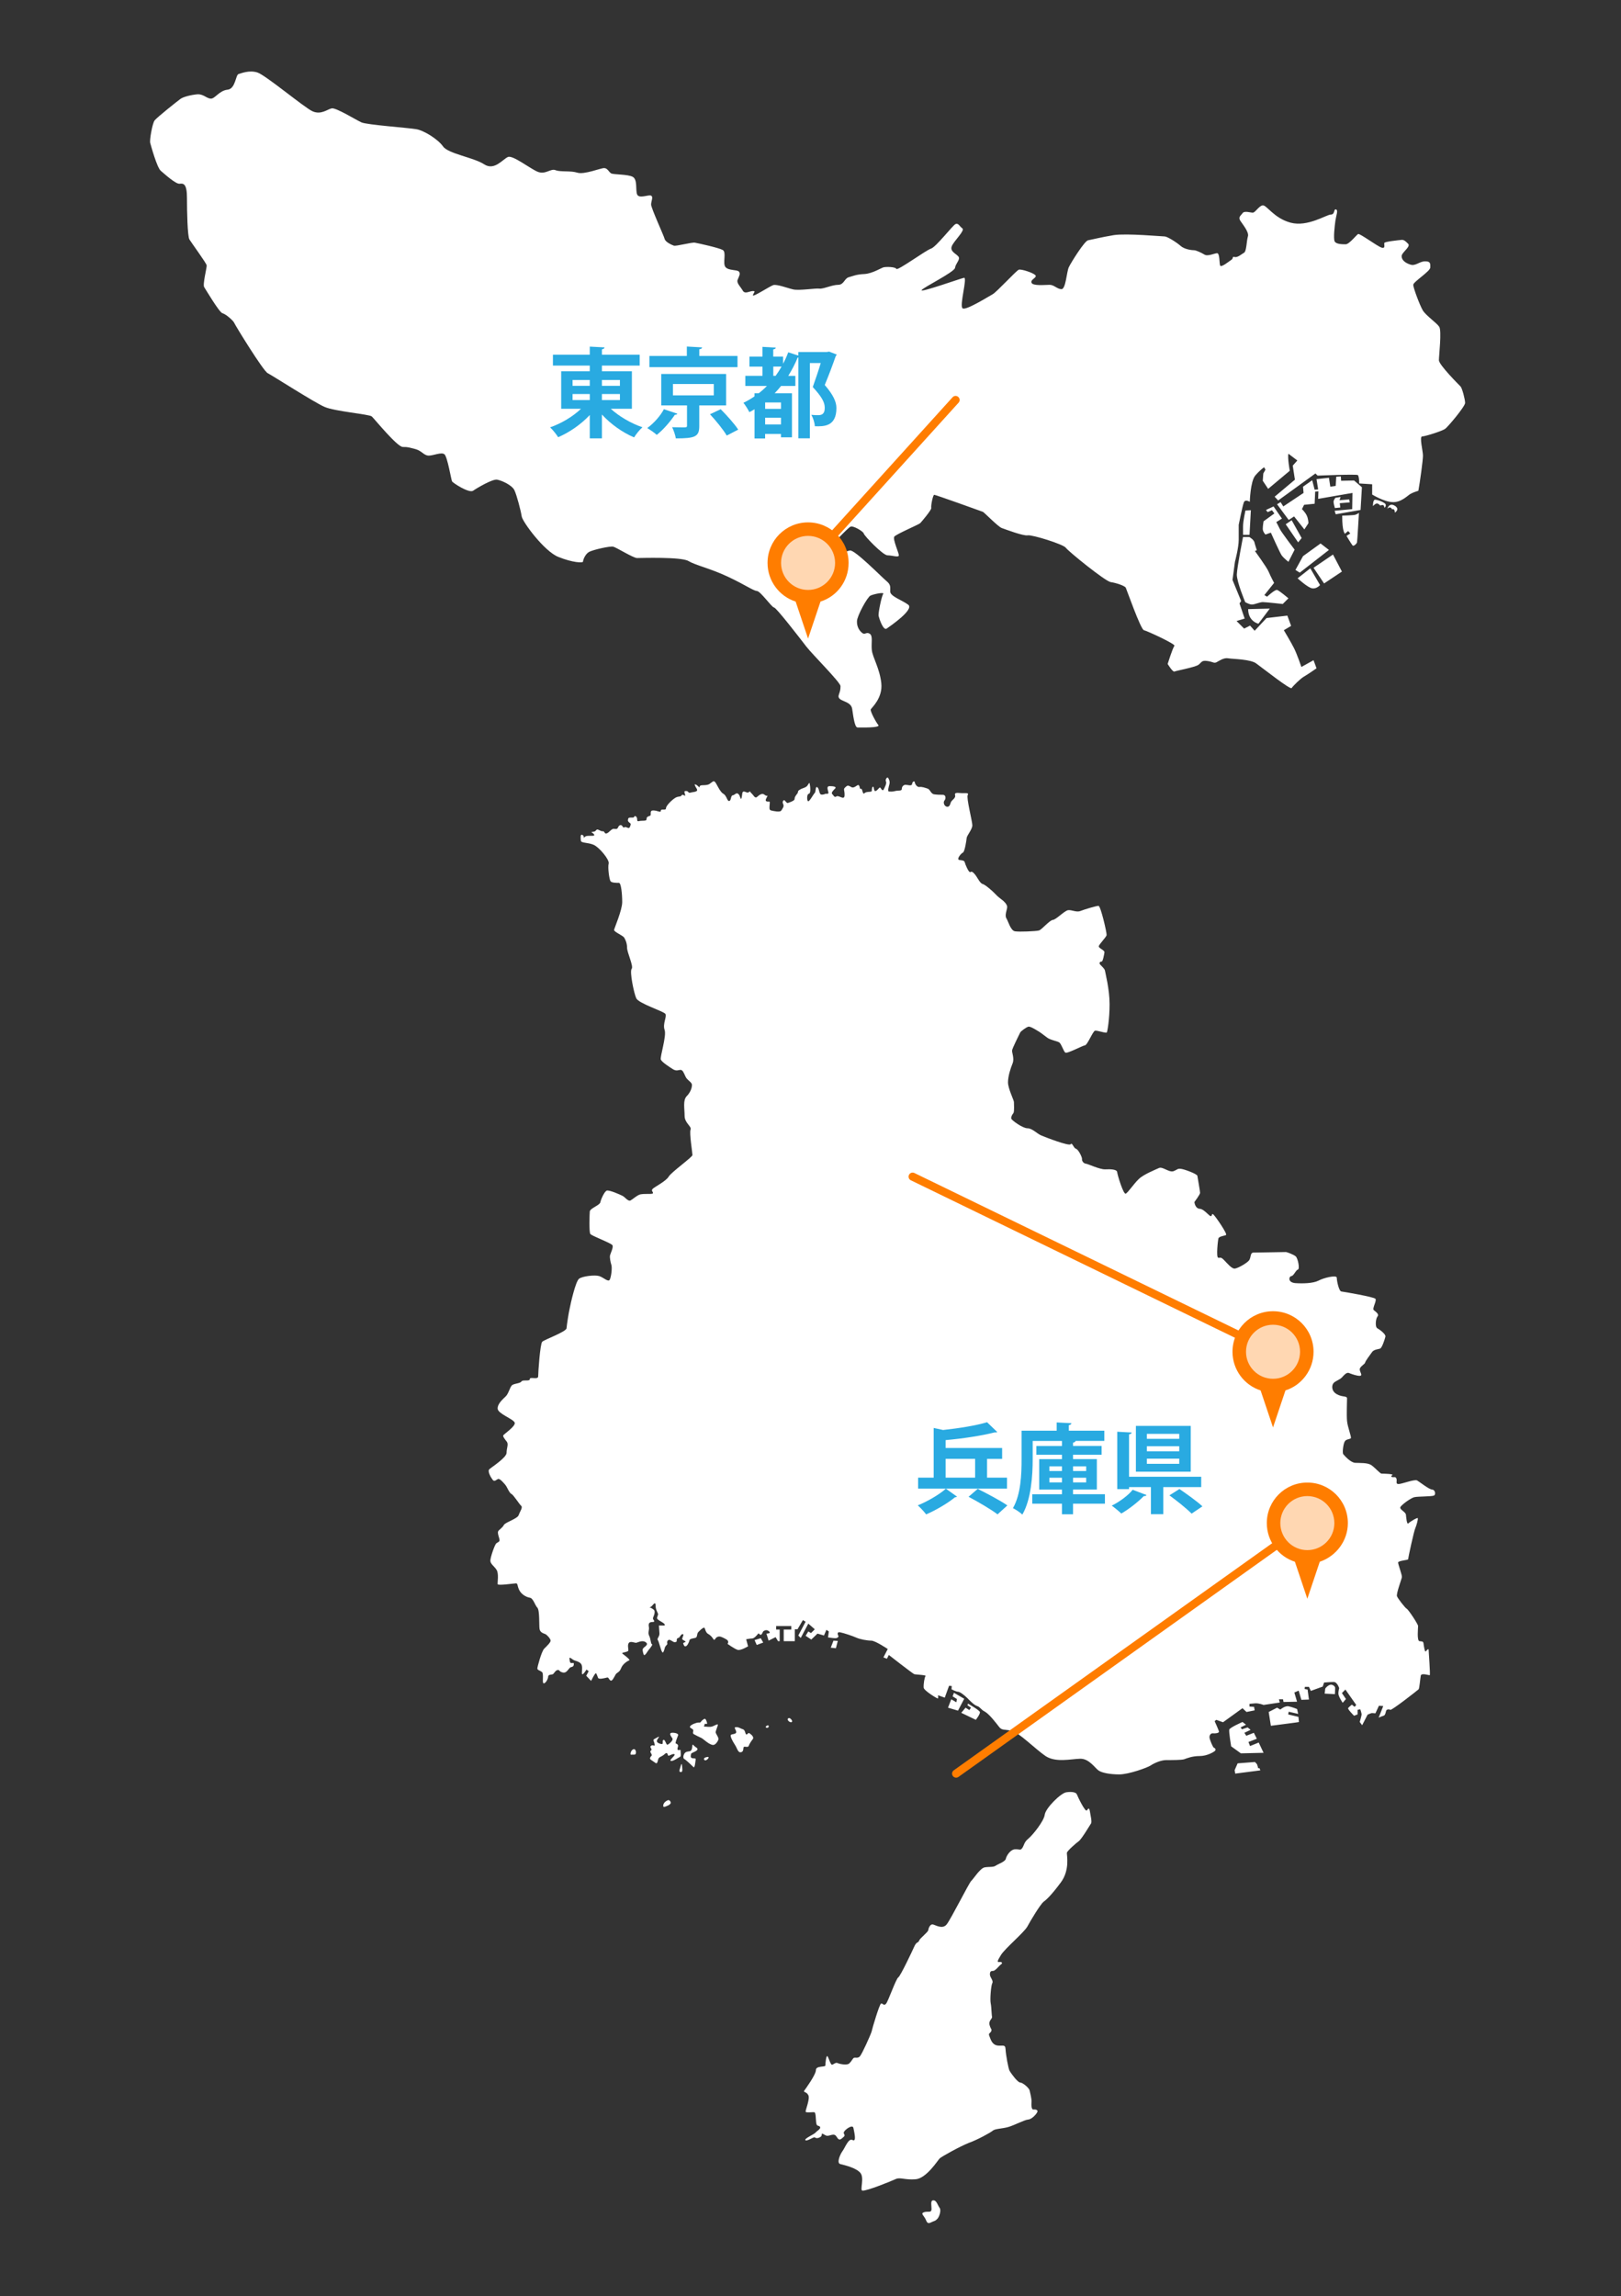 <?xml version="1.0" encoding="UTF-8"?>
<svg id="_レイヤー_1" xmlns="http://www.w3.org/2000/svg" version="1.1" viewBox="0 0 600 849.7">
  <rect x="0" y="0" width="600" height="849.7" fill="#333333" stroke="none"/>
  <!-- Generator: Adobe Illustrator 29.4.0, SVG Export Plug-In . SVG Version: 2.1.0 Build 152)  -->
  <defs>
    <style>
      .st0 {
        fill: #ff7d00;
      }

      .st1 {
        fill: #fff;
      }

      .st2 {
        fill: #29aae1;
      }

      .st3 {
        fill: #ffd7b2;
      }

      .st4 {
        fill: none;
        stroke: #ff7d00;
        stroke-linecap: round;
        stroke-miterlimit: 10;
        stroke-width: 3px;
      }
    </style>
  </defs>
  <g>
    <path class="st1" d="M345.2,822.1c-1.4.7-1.9.9-2.5-.7-.7-1.6-2.1-2.3-.7-2.8s2.8.4,2.8-1.2-.5-3.2.7-3.2,1.6,1.9,2.3,2.8c.7.9-.2,3.5-.9,4.1-.8.8-.8.6-1.7,1h0ZM319.2,810.6c-1-.1.8-4.6-.7-6.5s-5.8-2.9-7.4-3.3c-1.6-.3-.1-3.7.8-4.9s2.2-4.9,3.7-4c1.5.8.6-2.9.3-4.4-.2-1.5-2.7.2-3.4,1.2-.7.9.7,1.2-.2,2-.9.8-1.4,1.3-2,.8s-.8-1.6-1.8-1.6-2.1.7-2.8.3c-.7-.3-1.4-.9-1.5-.6-.1.3.2.9-1,1.4-1.3.5-1.4-.2-1.9-.1-.5.1-2.9,1.6-3.2,1-.4-.6,3.4-2.2,3.8-2.8.5-.6,2.1-1.4,1.6-2.1-.5-.7-1.2.1-1.4-1.6-.2-1.7-.1-3.7-.7-3.8s-3.1.3-3.2-.2c-.1-.6,1.7-4.8,1-6.1-.7-1.4-2-1-1.5-1.7s4.3-5.9,4.3-7.6,3.5-1,3.5-1.7.3-4,.8-3.4c.5.7,1.2,3.5,1.8,3.1.7-.3,1.3-.9,1.9-.6.6.3,3.5,1,4.4.1s1.1-1.6,1.6-2c.6-.3,1.5.3,2.3-.6.8-.9,3.9-7.8,4.3-9.1.3-1.4,2.9-10.1,3.5-10.4.6-.3,1,1.1,1.9,0,.8-1,3.7-9.3,4.5-9.7.8-.5,5.2-9.8,6-11.6.8-1.7,1.4-1.1,1.7-2,.3-.9,3.3-3.1,3.4-3.9.1-.8.7-2.2,1.6-2.1.9.1,3.6,2,5.2,0s8.3-15.4,9.1-16.1c.8-.7,3.2-4.6,4.9-5,1.6-.3,3.2,0,4.1-.6.8-.6,3.6-1.5,3.8-2.6.2-1,1.6-3.4,3.4-3.5,1.7-.1,2,.6,2.7-.5.7-1,.6-2.1,2.2-3.4,1.6-1.3,5.8-6.5,6.1-8.9.3-2.4,5.9-8,8-8.3s3.6,0,3.9.8,3.1,6.7,3.7,5.9.8-1.1,1.1.3c.2,1.4.9,4,.4,4.6-.4.6-3.5,5.8-4.5,6.5s-4.3,3.6-4.4,4.3,1.2,6.3-2.2,10.9c-3.4,4.6-5.2,6.3-6.4,7.2-1.2.9-4.8,6.9-6.1,9.3-1.4,2.3-8.1,7.9-9.7,10.4-1.6,2.6-1.4,2.7-.5,2.6.9-.1,1.2.5.5.9-.7.5-2.1,2.4-2.9,2.4s-1.2.2-1.2,1.3,1.4,2.3.9,3.2-.9,6.1-.6,7.5.3,4.2.5,5c.1.8-1.4,1.4-.9,3.1.5,1.7.9,1.4.6,2.2s-1.2.7-.7,1.8c.5,1.2.9,3.1,2.9,3.5,2,.3,3-.6,3.1,1.4s1,7.1,1.5,8,3,4.3,3.9,4.3,3.2,1.9,3.5,2.9c.2,1,.8,3.1.7,4.3-.1,1.2,0,2.9.7,2.8.7-.1,1.7.1,1.5.8s-2,2.8-3.4,2.9c-1.4.1-5.3,2.2-7.5,2.8s-4.8.6-5.6,1.3c-.8.7-5.7,3.4-8.8,4.5-3.1,1.2-10.2,5.1-10.9,5.8-.7.7-4.9,7.4-8.9,7.7-4.1.3-5.6-.8-7.3-.1-1.7.8-10.8,4.5-12.4,4.3h0ZM201.3,622.9c-.8.1.1-3.6-.7-4.2-.8-.6-1.7-.7-1.7-1.3s1.5-6.2,2.5-7.3c1-1,2.4-2.3,2.4-3s-1.3-2.1-1.9-2.4c-.6-.3-2-.5-2.2-2s.1-6.8-.8-7.8c-.9-.9-1.5-3.5-2.8-3.7s-3.1-1.2-3.9-2.8c-.8-1.6-.5-2.5-1.2-2.5s-6.7.9-6.8.3c-.1-.6.5-3.9-.4-5.3-.9-1.4-2.3-2.2-2.3-3.4s1.6-5.9,2.2-6.4c.6-.5,1.2-.5,1.2-1.2s-.9-2.6-.5-3.3c.5-.7,1.6-1.3,2.1-2.3s5.1-2.3,5.5-3.7c.5-1.4,1.6-2.8.9-3.4-.7-.6-2.8-4-3.6-4.4-.8-.3-1.6-2.6-2.3-3.4-.7-.8-2-2.4-2.7-2.1-.7.3-1.3,1.2-2,.2-.7-.9-1.9-3.1-1.2-3.8s6.4-4.3,6.4-6.1.8-3.1.1-4.1c-.7-.9-1.6-2-1.3-2.4.3-.5,4.7-3.4,4.2-4.7-.6-1.4-6.1-3.2-6.3-5.1-.1-1.9,2-3.6,3-4.6s1.5-3.2,2.2-4,3.1-.7,3.6-1.5,3.1.1,3.1-.9,3.1.4,3.1-1,.7-12,1.5-12.8,8.9-3.7,9-5,.8-5.9,1.2-7.5c.3-1.6,2.1-9.7,3.4-10.8,1.3-1,5.9-1.5,7.5-1s3.4,2.4,3.9,1.3c.6-1.2.9-4.5.6-5.4-.3-.9-.7-2.8-.5-3.6.2-.8,1.3-2.9.9-3.7s-7.8-3.5-8.2-4.2c-.5-.7-.3-7.2-.2-8.3.1-1.2,3.7-2.3,3.9-3.4.2-1,1.4-3.8,2.3-4.3.9-.4,4.9,1.4,5.9,1.9s2.1,2.2,3,1.7,1.9-1.5,3.2-2.1c1.4-.6,5.1,0,5.1-.6s-.8-.9-.1-1.6,4.9-2.8,5.9-4.5,8.8-7.2,8.8-8-1.2-8.2-.7-9.4c.5-1.2-2.2-2.4-2.2-5.1s-.7-5.8.8-7.3,2-3.4,1.9-4.3-1.9-1.7-2.4-3c-.6-1.3-1-2.4-1.8-2.4s-1.5.6-2.9-.3-3.9-2.5-4.4-3.5c-.4-.9,2.2-8.8,1.4-11s.9-4.9.3-5.9c-.6-1-9.8-3.8-10.8-5.8-.9-2-2.5-9.9-1.7-10.9.8-.9-1.7-6-1.7-7.8,0-1.7-.6-3-1.1-3.8-.6-.8-3.8-2.1-3.7-2.8.1-.7,3-7.3,3-10.3s-.4-7.1-1.2-7.1-2.7,0-3.1-.6c-.5-.6-1.1-5.2-.7-6.6.3-1.4-3.5-6-5.6-6.9s-4.6-.6-4.7-1.5c-.1-.9-.2-2.3.3-2.2.6.1.8.5.8,1,0,.6,0-.5,1.4-.6s2.8.2,2.4-.5c-.4-.7-1.6-.9-.5-1,1.2-.1,1-.5,1.5-.8s1.4.7,2.2.6.5,1,1.4.8,1.9-1.9,2.8-1.7c.9.1,1.2.1,1.5-.6s.9-1,1.4-.6c.5.5.3.9,1,.6s1.5.8,1.9,0c.3-.8.6-1.2,0-1.6-.6-.5-.8-.6-.6-1.5s2-.1,2.2-.7.9-.3,1.1.5c.1.8-.1,1.3.9,1,1-.2,2.6.1,2.6-.6s.2-1,1.2-1.3c.9-.2-.4-2,1.3-2,1.6,0,2.8,1,2.8.1s1.9.1,1.9-.9,2.3-3.2,3.5-3.9c1.2-.7,1.9-.2,2.3-.9.5-.7,1.4.7,1.3-.1-.1-.8-.7-1.5.3-1.5,1.1,0,.7.9,1.7.6,1-.3,3-.2,2.3-1.4-.7-1.2-1.2-2-.2-1.5.9.5,1.2,1.4,1.3.6.1-.8,2.4-.1,3.6-.9s1.4-1.3,2-.8,1.8,3.7,3.1,4.4c1.3.7,1.4,2.8,2.2,2.7.8-.1.5-2,1.3-2.1s1.3-1.2,2.1-.5c.8.7.8,2.7,1.2,1.4.3-1.3.1-2.3.8-2.3s1.3.7,1.9.2.3-.1,1,.5,1.2,2,2,1.3,1.9-1.6,2.8-.8c.9.8,1.4-.1.9.8s-.8,1.6.1,1.7,1-.3.9.9c-.1,1.3-.3,2.2.5,2.4.8.2,3.4.8,3.8,0,.5-.8,1.1-1.5.7-2.3s-.1-1.4.3-1.5.9,1.3,1.5,1c.6-.2,2.4-.8,2.4-1.4s.2-1,.9-1.9c.7-.8,0-.9.9-1.5s1.5-.6,2.4-1.1,1.2-2.1,1.4-1.2c.2.9.5,3.6-.3,3.7s-.8,2.5-.3,2.8c.5.2,1.9-2.5,2.4-3,.6-.5.2-2.7,1-2.2s.6,2.4,1.4,2.7c.8.2,1.7-.3,1.7-.3,0,0,1.3.3,1-.6-.2-.9-.8-2.2.5-2.2s2.7.2,2,.9c-.7.7-1.5,1.5-1.1,2,.5.4.8,1.5,1.6.9.8-.6,2.9,1.6,3-.3.1-2-.6-2.3.2-3,.8-.7.9-1,2.2-.2,1.3.8,2.4-1.2,2.9-.6s.2,1.5.8,1.3c.6-.2.5,2.4,1.3,1.6s2.7-.2,2.7-.9.1-1.5.5-1.5c.3,0,.2,1.9.9,1.6.7-.2,1.3-1.3,1.6-1.3s.9,1.7,1.4.7,1.2-2.3.8-3c-.3-.7.5-1.7.8-1.3.3.5.8,1.3.5,2.4-.3,1.2-.8,2.7-.1,2.7s1.2.1,2.3-.2c1.2-.3,2.4.1,2.4-.8s.7-1.5,1.4-1.5,2.3.6,2.4-.3.9-1.3,1-.6c.1.7.9,1.9,1.8,1.7.9-.1,2,.3,2.9.6.9.2,1.2,1.8,2.3,2.1,1.2.2,2.3.2,3.4.2s1.2,1.4.6,2.1-.1,2.1.8,2.3c.9.2,1.2-.5,1.5-1.5s2-1.6,1.6-2.8c-.3-1.2,1.4-.7,2.7-.7s2.5-.2,2,.7c-.6.9,1.7,9.7,1.7,11.2s-2,3.7-2.1,4.7-.7,5.1-1.4,5.4c-.7.3-2.4,2.4-1.4,2.7,1,.2,1.9.1,2.1.9s1.5,4,2.1,3.6c.6-.5,1.4.5,2,1.3s1.6,2.9,2.5,3.1,3.8,2.7,4.7,3.7c.9,1,1.9,1.7,2.4,2.1.6.4,2,1.7,2,2.7,0,.9-1,3.1-.3,4.2s1.5,4.4,3.1,4.8c1.6.3,8,0,9-.3s3.9-3.8,5.1-3.9,4.2-3.3,5.6-3.6c1.4-.2,3.1.9,4.6.3s5.9-1.9,6.7-1.9,3.1,9.9,3,10.8c-.1.8-2.9,3.5-2.9,4.2s2.2,1.4,2.1,2.2c-.1.8-.6,3.4-1,3.4-.5,0-.8.2-.8.7s1.9,1.8,2,2.7c.1.8,1.7,6.8,1.7,12.4s-.8,10-1,10.4c-.2.5-3.6-.8-4.4-.6-.8.2-2.8,5.3-3.7,5.4-.9.1-6.6,3.2-7.3,2.7-.7-.6-1.5-3.4-2.3-3.8-.8-.5-3.5-.9-4.6-1.9-1.2-.9-2.6-2-3.4-2.4-.8-.5-2.6-1.6-3.3-1.5-.7.1-2.9,1.7-3.1,2.2s-3,5.9-3,6.7.9,3,.2,4.7c-.7,1.7-1.7,4.7-1.7,7s2.2,6.6,2.2,7.3.2,3.5-.2,4.1c-.5.6-.9,1.4-.8,2s4.2,3.6,6,3.6,3.5,2,5.2,2.7,10.2,4,10.8,3.2c.6-.8,1,1.4,2,1.7.9.3,2.3,3.2,2.2,3.8-.1.6.5,1.6,1.4,1.7s5.2,2.2,7.2,2.1,4.3,0,4.4,1,2.3,8.4,3.2,8c.9-.5,3-3.7,4.8-5.4,1.7-1.7,6.2-3.5,7.5-4.1s3.7,1.7,5.3,1.2c1.6-.6,1.4-1,2.7-.9,1.3.1,6.1,1.9,6.2,2.6s1,5.7,1,6.3-2.1,3.4-2.1,3.4c0,0,.2,2.4,2,2.5,1.7.1,3.7,3.1,4.2,2.7s.2-1.3,1-.4c.8.8,5.1,7,4.5,7.4-.6.3-2.5.5-2.8,1.2-.2.7-.9,7-.1,7.2s.8-.5,2.1.8c1.3,1.3,3,3.5,4.2,3.2,1.2-.2,4.5-2.1,5.2-3.1.7-1.1.3-2.8,1.6-2.8s11.7-.2,12-.2,2.8.9,3.6,1.6c.8.7,1.6,4.6.8,4.9-.8.2-1.5,2.3-2.4,2.4s-1.5,2.3,1.4,2.6c2.9.2,6.6.1,8.6-.9,2-1.1,6.8-2.2,6.8-1.1,0,1.2.8,5,1.7,5.1.9.1,12,2,12.6,2.7s-1.3,3.6-.6,4.2c.7.6,2.1,1.5,1.4,2.3s-1,3.9-.1,4.4,3.2,2.2,3,3.1-1.2,4-1.9,4.4c-.7.3-2.4.3-3.1,1.4-.7,1-2.4,3.2-2.5,3.8-.1.6-2,1.5-2,2.5s1.2,2.3.1,2.4c-1,.1-3-.6-4-1-1-.5-2,.9-2.8,1.7-.8.8-2.3,1.2-3,2-.7.8-.9,2.9,1.2,4.1s3.8.5,3.8,1.6c0,1.2-.2,6,0,8.3s1.7,5.9,1.4,6.4c-.3.4-1.9.3-2.3,1.3-.5.9-.9,4.1-.5,4.6.5.6,2.7,3.1,4.4,3.2,1.7.1,4.5-.1,5.9.8,1.4.9,3.3,3.2,3.9,3.2.7,0,4.5.1,4,.5-.5.3-.6.7,0,.8s1.2-.3,1.5.6c.3.9-.6,2.2,1.2,1.9,1.7-.3,5.4-1.7,6.4-1.3.9.5,4.5,3.4,5.6,3.4,1,0,1.5,1.7.7,2.2-.8.4-5.9.3-7.2.6-1.3.2-5.1,3-5.3,3.8s2,1.7,2.1,2.7c.1.9.3,3.8.9,3.2.6-.6,3.4-2.3,3.5-1.9.1.5-.5,2.7-.9,3.6-.5.9-2.7,11.2-2.7,11.6,0,.3-3.7.5-3.7,1.2s1.5,4.6,1.4,5.4c-.1.8-2.2,6.2-1.8,7.1.3.8,3,4.3,3.6,4.6s4.2,5.7,4.2,6.4-.5,5.4.5,5.6c.9.1,1.4,0,1.5.8s.5,3.4.8,3c.3-.3,1.1-1.3,1.1-.6s.7,9.4.4,9.4c-.4,0-3-.9-3.3.1-.2,1.1-.5,4.7-.8,5.1-.3.3-10.1,8-10.5,7.6-.5-.3-1-.2-1.4.1-.3.4-.3,1.9-1.1,2.1-.7.2-1.8.7-1.8.7l1.7-4.3-1.6-.1-1.3,2.8s-.9-.1-1.3-.1c-.3,0-1.6.6-1.6.6l-2,3.9-.9-1.2s.7-2.4.7-2.8-.5-1.9-.5-1.9l-1,.2v1.7l-1.3.5s-2.4-2.4-2.2-2.8,1.4-1.3,1.4-1.3l1,.8.6-.7-4-5.7-1.3,1.3,1.5,2.2-1.2,1.4s-1.6-2.3-1.6-3.4.3-2,.3-2c0,0-.7-2.3-2-2.3s-3.6.2-3.6.2l-.5,1.5-4.4,1.6-.7-1.5h-1.5l-.1.8,1.1.2.5,3.7-2.8.1-1-3.4-1.6.7,1,3.4-5,.1-.2-1h-1.5l.3,1.2-6,.9s-1.7-.7-3.1-.6c-1.4.1-2.1.2-2.1.2v1l1.7.1.2,1.3-3,.6-1.5-1.4-7.2,5.2-2.5-.9-.6.5s1.6,3.5,1.6,3.9c0,.5-1.3.7-2.2.6-.9-.1-1.4.8-1.3,1.6s1.2,3.5,1.6,3.7c.5.2.8.6.5,1.1-.3.4-2.9,2-5.7,2s-4.7.8-5.8,1.2c-1,.3-4.5.3-6.6.3s-4.6,1.2-5.8,2c-1.2.8-8.1,3.3-11.6,3.3s-6.4-.6-7.6-1.4c-1.3-.8-3.5-4.5-6.9-4.4-3.5.1-9,1.5-12.8-1-3.8-2.6-10-8.9-12.7-9.4-2.8-.5-3.5-.1-4.5-1.4-1-1.3-3.6-4.7-5.2-5.6-1.6-.8-1.7-1.7-2.9-2.1-1.1-.3-2.7-2-3.7-3s-2.7-2.3-3.4-2.3-2.4-.9-2.4-.9l.1-1.2-1-.1-1.6,4.4-2.5-.9s.2,1.2-.1,1.2-5.1-2.9-5.2-4c-.1-1.2.3-3.9.7-4.3s-3.5-.5-4.2-.7c-.7-.3-9.4-7.1-9.4-7.1l-.7,1.4-1.3-.5,1.6-3.1s-4.6-3.1-6.1-3.1-4.2-.5-5.5-1.1-4.6-1.7-6.1-2c-1.5-.2-.5,1.5-.5,1.5,0,0-.2.7-1.2.7-.9,0-2.7-.3-2.7-.3l.3-2.2-.9-.6-.9,2.1-2.4-.7-2.3,2.2-2.1-1.4,1-1.6,1,.6,1.4-1.4-2.4-2.1-2.8,5.3-.9-.9,2.7-5.1-1-.6-2,3.4h-1v4.4h-4.1v-4.3h2.8v-1.3h-5.6v1.3h1.3v4.3h-.6l-.9-1.5-2.6,1.3-.8-2.6s1.9,0,1-.8c-.8-.8-1.7-.4-2.1-.1-.3.2-.6,1.6-1.2,1.3s-.5-.8-.9-.2c-.5.6-1.4,1.6-2.1,1.6s-2.2.3-2.2.3l.7,2.6s-2.8,1.7-3.9,1.3c-1.2-.4-3.7-2.2-3.7-2.2,0,0,.8-1-.5-1.7s-2.3-1.3-3.2-.9c-.9.3-1,1.6-1.5.9-.5-.7-.8-1.3-2-2s-1-2.5-1.6-2.3-1.3.9-2,1.6c-.7.7-.2,2-1.2,2.2-.9.2-2,.3-2.1.9-.1.6-.8,2.1-1.4,2.2-.6.1-.7-.6-.9-1-.2-.5,1.4-.5.7-.9-.7-.5-1.3-.5-1-1.2.2-.7.7-1.5,0-1.4s-1,1.4-1.5,1.4-.7.7-.6,1.1c.1.3-.7.7-1.3.3-.6-.3-1.2-.8-1.6-.7-.5.1-.8.8-.6,1.3s-.7.8-.9,1.6-.6,2.3-1,1.6c-.5-.7-1.2-3.9-1.6-4.4-.5-.5.7-1.3.6-2.5-.1-1.3-.2-2.9-.2-2.9h1.7s.9.1.3-.6c-.6-.7-2.8-1.5-2.7-2.2s.6-1.3.3-1.7c-.2-.5-.8-1.6-.8-2.5s-.1-1.6-.7-1c-.6.6-.8,1-1.3,1.2-.5.1-.5-.1.5.4.9.6,1.2.7,1.1,1.7-.1,1-.6,1.6-.6,2.1s1.2,1.3-.2,1.3-1.5.8-1.3,1.9c.2,1-.5,2.1.1,3.2.6,1.2.6,3.1,1,3.1.5,0-.5,1.3-1,1.9-.6.6-1.7,3-2.1,1.8-.3-1.2-.6-1.8.1-2.4.7-.6,1.9-1.3.6-2.1-1.3-.8-3,.3-3.5.3s-2-.7-2.6,0-.2,2.1-.2,2.8-2.8.7-2.2,1.2,3.1,2.3,2.5,2.5-2.4,1.3-3,2.9c-.6,1.6-1.5,1.5-2,2.3s-1.3,2.8-2,2.2-.6-1.3-1.4-1c-.8.2-2.8.7-3.1.1-.3-.6-.6-1.9-.9-1.7-.4.1-1.7,2.8-1.7,2.8l-1.8-1.9.9-1.7-.8-.6s-1.7,2.8-1.7,1.3.4-3-.7-3.8c-1.2-.8-1.6-.6-2.5-1.1-.9-.6-1.5-1.2-1.4-.4s.1,1.6.7,1.6.9-.2.9.3c0,.6-.1,1-1,1.2-.9.1-1.4,2.3-3,2s-1.2-1.2-2.1-.9c-.9.2-1.2,1.5-1.9,1.6s-1.4.1-1.5.8c.1.4-.7,2.4-1.6,2.5h0ZM470.4,638.6l-.8-5.1,3.1-1.6,1.2.7s1.7-1.5,3.1-1.2,3.1,1,3.1,1l.4,1.8-3.5-.8-.2,1,3.8.9.2,1.9c0,.1-9.9,1.3-10.4,1.4h0ZM490.3,626.7s.2-1.3.2-1.7,1.2-1.5,2-1.6,1.7.6,1.7,1.2-.1,2.3-.1,2.3l-3.8-.2h0ZM361.2,636.4l-5.4-2.6,1.6-1.9,1.4.9.6-.9-1.3-.9.2-.6s4.2,2.4,4.4,3.1c.2.7-1.5,2.9-1.5,2.9h0ZM354.6,633l-3.7-1.1,1.2-3.1,1.9,1.1.2-1.2-1.6-1,.5-1.3,3.8,2.2-2.3,4.4h0ZM309.4,609.9l-1.9-.2,1-2.6,1.6.1-.7,2.7h0ZM282.5,607.8l-2.4.9-.8-1.8,2.3-.7.9,1.6h0ZM245.5,668c.1-1,1.2-1.7,1.8-1.9.6-.1,1.3.9.8,1.4s-.8.6-1.3.8-1.5.7-1.3-.3h0ZM252.2,655.7c-.6.1-.9-.2-.6-1,.3-.8.6-2.6.8-1.7.1,1,.4,2.6-.2,2.7h0ZM274,648.4c-.9,0-1.2-1.6-2-2.8s-1.8-3.1-1.5-3.6c.3-.4,2.2-.2,2-1.2s-1.1-1.7,0-1.7,1.5.5,2.5.8.8,2.2,1.4,1.9.5-.8,1.2-.3,1.6,1.4,1,2.1c-.6.7-1.3,1.9-1.5,2.5-.3.6-1.3.1-1.7.3-.5,0,.2,2-1.4,2h0ZM264,645.7c-1.5,0-3.7-2.3-4.4-2.6-.7-.3-2.1-1-2.8-1.4-.7-.4.1-1.2-.3-1.7-.5-.5-1.5-.7-1-1.3s2.2-1.3,3.1-1.3c.9.1.6-.2,1.3-.8.7-.6,1.1-.8,1.4-.2s.6,1.5.3,1.5c-.3.1-.8-.3-.8.2s-.6.8.1.8,1.8.3,2.9-.1c1-.4,1.9-1,1.9-.6.1.3-.9,2.4-.8,2.9s1.3,2.1,1,2.6c-.2.7-1.1,2-1.9,2h0ZM256.7,653.9c-.6-.6-2.7-2.6-3.4-3-.7-.3-.3-2,.5-2.5.9-.5,1.7-.1,2.1-.8.4-.7.3-1.5.4-1.9s.6.4,1.2.8c.6.3,1,.8.3,1.3-.6.5-1.9.8-2,1.2-.1.5-.4,1.5.5,1.6s1.3,0,1.2.5c-.1.6-.3,3.3-.8,2.8h0ZM248.2,651.5c-.4-.4,2.1-2.1,1.4-2.4-.7-.3-2.1.9-2.3.5s-.3-1.5-1.3-.5c-1,.9-1.5.8-2.1,1.4-.6.6-.3,2.7-1.5,1.7-1.3-1-2.1-1.1-1.7-1.9.4-.8.8-.5.4-1.3-.4-.8-.6-.8-.1-1.3.6-.5-.8-1.2,0-1.7.8-.6,1.5.6,1.3-.6-.2-1.2-.8-1.5-.1-1.9.8-.4,2-1.2,1.7-.7s-1.2,1.4-.5,2c.7.5,1.9.8,1.9.3s-.1-1.3.4-1.3c.6.1.9,2,1.4,1.8s2.2-1.6,1.8-2.3-1.5-1.9-.3-2.1c1.2-.1,2.6.3,2.4.9-.2.6-1.3,3.1-.8,3.1.4,0,.8.5.8.8s-.6,1.6.1,1.6c.6,0,.8-.3.8.2s.3,2.1-.2,2.3-3,2-3.5,1.4h0ZM235.1,649.2c-.5.2-.9,0-1.5.1-.5.1-.1-1.7.8-2,1.1-.4,1.2,1.7.7,1.9h0ZM261.2,651.4c-.6.1-1.2-.9.3-1.2,1.6-.4.4,1-.3,1.2h0ZM293.2,637c-.3.9-2.2-.5-1.5-1.1.6-.6,1.6.7,1.5,1.1h0ZM284.2,639.3c-.4.2-1.3-.2-.4-.7.8-.5,1,.4.4.7h0ZM465.9,644.8l-3.2,1.3-.6-1.5,3.1-1.2-1.1-2.2-2.8,1.1-.7-1.1,2.3-1.1-1.1-.9-2.1.7-.5-.7,2-1-1.3-1s-4.6,2-4.9,2.8c-.2.8.7,6.2.7,6.2l3.6,2.6,8.4-.2-1.8-3.8h0ZM466.5,655.1l-9.3,1.2-.2-1.3,1.1-2.5,6.4-.5s.7.7.8.9c.1.2.4,1.4.4,1.4h.5l.3.8h0Z"/>
    <line class="st4" x1="471.2" y1="500.2" x2="337.8" y2="435.4"/>
    <line class="st4" x1="483.9" y1="563.6" x2="353.9" y2="656.3"/>
    <g>
      <path class="st0" d="M486.2,500.2c0-8.3-6.7-15-15-15s-15,6.7-15,15c0,6.7,4.4,12.4,10.4,14.3l4.6,13.7,4.6-13.7c6-1.9,10.4-7.6,10.4-14.3Z"/>
      <circle class="st3" cx="471.2" cy="500.2" r="10"/>
    </g>
    <g>
      <path class="st0" d="M498.9,563.6c0-8.3-6.7-15-15-15s-15,6.7-15,15c0,6.7,4.4,12.4,10.4,14.3l4.6,13.7,4.6-13.7c6-2,10.4-7.7,10.4-14.3Z"/>
      <circle class="st3" cx="483.9" cy="563.6" r="10"/>
    </g>
  </g>
  <path class="st1" d="M478.1,254.6c.5-.8,3.4-3.6,4.5-4.2,1.1-.6,4.7-3.1,4.7-3.1l-1.1-3-4.5,2.5s-1.6-4.7-2.7-6.9-3.8-6.7-3.8-6.7l2.7-1.6-1.4-3.8-7.7.9-4.4,4.7-1.7-1.9-2.2,1.1-2.8-2.8,3-.9-1.9-5.6.6-.9-3.2-7.8.9-6.7s1.4-5.2,1.4-8.2v-5.5s1.4-7.1,1.9-8.3c.5-1.3,2.2-.2,2.2-.2,0,0,.2-7.5,2-9.7,1.9-2.2,3.3-3.1,3.3-3.1l.5.9-.8,1.4-.2,2.7,2,3,8-6.7s-.9-4.9-.5-6.3l3.3,2.5-1.7,1.9.8,5.2-7.5,6.3,1.3,1.4,13.8-10,.8.8s14.4-.6,14.9-.2c.5.5.5,3.1.5,3.1l4.8.3v3.8s4.4,2.7,7.5,2.8c3.1.2,5.5-2.3,6.6-3,1-.6,3-1.2,3-1.2.6-3.3,1.7-11.3,1.7-13s-1.4-7.1-.3-7.1,7.4-2,8.5-2.8,7.4-8.3,7.4-9.6-1.1-5.5-1.7-6.1c-.6-.6-8-8-8-9.7s1.1-11,.1-12.4c-.9-1.4-5-4.2-6.1-6.1s-3.5-8.3-3.5-9.4,6.3-5,6.3-6.4.2-2.3-1.9-2.3-3.6,1.9-5.5,1.2c-1.9-.6-3.2-1.7-3.2-3.1s3.5-3.5,2.4-4.6-1.7-1.6-2.7-1.4c-.9.1-5.9.6-6.1,1.1-.2.5.6,2.3-1.1,1.7-1.7-.6-8-5.3-8.6-5s-3.3,3.8-4.6,3.8c-1.2,0-3.6,0-4.1-1.1s0-5.6.3-7.7c.3-2,1.1-3.8.2-4.1-.9-.3-.3,1.9-1.9,1.9s-8.6,4.7-14.9,3-8.9-6.7-10.4-6.4c-1.4.3-2.7,2.7-3.6,2.7s-3.1-.8-3.8.2c-.6.9-1.7,1.4-.8,2.8.9,1.4,3.3,4.2,2.8,5.8-.5,1.6-.5,5.5-1.4,6s-2.4,1.9-3.5,1.6-.3.5-1.3,1.1c-.9.6-3.8,3-4.1,2-.3-.9-.1-4.5-1.1-4.5-.9,0-3.5,1.3-4.7.5-1.3-.8-3.2-1.6-3.8-1.6s-3.4-.2-5-1.6-5-3.5-5.9-3.5-14-1.2-18.8-.5c-4.8.8-8.3,1.7-9.5,1.9-1.3.1-6.4,8.3-7.2,10-.8,1.7-1.1,8.1-2.7,8.1s-2.7-1.6-4.4-1.6-6.3.5-6.7-.8c-.5-1.2,2.3-1.9,1.4-2.8s-5.2-2.3-6.1-2-8.2,8.3-9.7,9.1c-1.5.8-9.9,6.1-11.1,5.2-1.3-.9,1.9-11.6.5-11.3-1.4.3-16,5.5-15.7,4.6s12.2-6.7,12.4-8.3c.2-1.6,2-3,1.3-4.1-.8-1.1-3.3-1.9-2.5-3.9s5-5.8,3.9-6.6c-1.1-.8-1.4-2-2.5-1.6-1.1.5-7.2,8.5-9.1,9.1s-12.4,8.3-12.8,7.5c-.5-.8-3.7-.8-4.7-.6-.9.2-4.1,2.3-7.1,2.5-3,.1-4.4.8-5.9,1.2-1.6.5-1.7,2.8-3.9,2.8s-5.5,1.6-6.9,1.4-7.5.8-9.7.3-6-2-7.4-1.6c-1.4.5-7.5,4.5-7.5,3.8,0-.8,1.3-1.6,0-1.6s-3,1.3-3.8-.2c-.8-1.4-2.3-2.7-1.9-3.9.5-1.3,1.2-2.3.5-3.1-.8-.8-3.9-.3-5-1.7-1.1-1.4.5-5.5-1-6.3-1.4-.8-9.1-2.5-10.3-2.7-1.2-.2-7,1.4-7.8,1.1s-3.1-1.3-3.4-2.5c-.3-1.2-5-11.4-5-12.7s.9-2.8,0-3.3-4.5,1.3-5.2-.5c-.6-1.7.2-5.3-1.5-6.4-1.8-1.1-7.4-.8-8.2-1.4s-1.3-1.9-2.5-1.9c-1.3,0-7.4,2.5-9.9,1.7s-6.1-.2-8-.9c-1.9-.8-3.7,1.7-6.6.6-2.8-1.1-9.3-6.3-11.1-5.5-1.9.8-5,5.2-8.8,2.7s-13.3-3.9-15.2-6.6c-1.9-2.7-7.2-6-10-6.4-2.8-.5-18.2-1.6-20.2-2.5s-9.4-5.5-11-5.2-3.9,2.5-7.1,1.1c-3.1-1.4-17.5-13.5-20.5-14.4s-5.8.3-6.9.6c-1.1.3-1.1,5.5-4.1,5.8s-4.6,3.3-6.1,3.3c-1.6,0-2.7-1.7-5-1.6-2.3.2-5.2.9-6.3,1.7-1.1.8-8.8,6.9-9.6,8s-1.9,7.2-1.6,8.3c.3,1.1,2.5,9.1,3.9,10.3s5.6,5,7,4.8c1.4-.2,2.7,0,2.7,5.2s.2,14.1.9,15.4c.8,1.3,6.3,8.8,6.4,9.6.1.8-1.6,7.2-.9,8.1.6.9,5.5,9.2,6.7,9.6,1.3.3,4.1,2.8,4.4,3.6.3.8,10.8,17.9,12.4,18.6,1.6.8,17.5,11,21.1,12.5,3.6,1.6,16.5,2.7,17.4,3.5.9.8,9.4,11.3,11.5,11.3s2.3.2,4.7.8c2.3.6,3.1,2.4,4.9,2.4,1.7,0,4.7-1.4,5.8-.5s2.5,9.4,2.8,10,6.3,4.5,7.8,3.5c1.6-1.1,7.2-4.4,8.9-4.1,1.7.3,5.5,2,6.4,3.9s2.4,7.7,2.7,9.7,8.4,13,13.6,15c5.2,2.1,9.1,2.3,9.1,1.7s.8-2.8,2.3-3.6c1.6-.8,7.7-2.2,8.9-1.9s7.4,4.2,8.8,4.2,16.3-.5,19,1.1c2.7,1.6,8,2.7,14.6,5.8s9.4,5.2,10.8,5.3c1.4.2,5.5,6.1,6.3,6.1s9.6,11.4,11.9,14.4,12.7,13.3,12.7,14.7-.2,1.9-.5,2.8-.6,1.7,1.2,2.5c1.9.8,3.3,1.4,3.6,3,.3,1.6.8,7,2,7,1.3,0,8.6.2,7.7-.9s-3.1-5.2-2.8-5.8c.3-.6,4.5-4.2,3.9-9.7-.6-5.5-3.2-9.5-3.5-12.2s.5-5.3-.8-6.1-1.7.6-2.8-.3c-1.1-.9-2-2.4-1.9-4.4s3.8-8.8,5-9.4c1.3-.6,5.3-1.4,4.7-.6-.6.8-1.9,7.2-1.7,8.1.2.9,1.7,5.6,3,4.7,1.3-.9,10.2-7,8-8.8-2.2-1.7-6.7-3.1-6.7-4.9,0-1.7.3-2.5-1.4-3.9-1.7-1.4-11.7-11.6-13.5-11.3-1.7.3-5,2-5.5,1.6-.5-.5-.9-2.8-1.1-3.3-.1-.5,5.8-6.6,6.8-7.1.9-.5,4.7,1.7,4.9,2.5.1.8,7.1,8.1,8.8,8.1s4.2.9,4.2,0-2.3-5.9-1.7-6.9c.6-.9,9.1-4.5,9.6-5s4.2-4.9,4.1-5.6c-.2-.8.6-4.9,1.1-4.9s17.5,6.1,18,6.3,5.6,5.5,7,6,8,3,9.6,2.7,13.2,3.3,14.1,4.6,14.6,12.4,16.6,12.7c2.1.3,5.3,1.4,5.6,2.1.3.6,5.5,15.4,6.7,15.7,1.3.3,11.9,5.2,11.3,5.8s-2.5,6.7-2.5,6.7c0,0,1.9,3.1,2.5,2.8s7.7-1.6,8.9-2.5c1.3-1,1.1-1.7,3.3-1.4,2.2.3,2.3.9,3.3.5,1-.5,2.7-1.8,4.4-1.5,1.7.3,8.5.3,10.5,2,2.5,1.8,12.6,9.8,13,9h0ZM462.5,197.9l.5-9.1-2,.1s-.9,3.8-.9,6v3h2.4ZM470,225.2l-4.2,5.6s-3.8-.8-3.8-5.4l8-.2h0ZM474.8,223.5s-6.3-.7-7.4-.7-3,.9-4,.9-2.5-.9-2.5-.9c0,0-3.1-7.4-3.1-10.2.1-2.8,2.3-13.9,2.3-13.9h2.3s1.6.9,1.9,1.9c.2.9.9,3,.9,3l-.7.3s4.4,6,5.1,7.7,2,4.1,2,4.1l-3.6,4.5,1,.6s2.9-2.7,3.7-2.5c.8.2,4.2,3.1,4.2,3.1l-2.1,2.1h0ZM479.2,203.4s-5.1-6.7-5.5-7.7c-.4-.9-1.3-2.5-1.3-2.5l2.1-1.3-3.1-4.5-2.8,1.3.6.8,1.6-.7.9,1.2-4,2.9s-.3,1.7-.3,2.8,1,2.1,1,2.1l2-.7s3.3,7.4,4,8.4,2.5,2.4,2.5,2.4l2.3-4.5h0ZM480.5,200.7l-4.6-6.7,2.2-1.5,3.7,6.6-1.3,1.6h0ZM482.8,195.9l-3.8-4.8-2,1.3-4.3-5.8,1.3-.8,1,1.6,7.5-5-.2-2.3,3.4-2.4.9,3.5,1.3-.1-.6-3.8,4.6-.5.5,3.3,2-.3.2-3.4,1.7-.1.1,1.6,4.8-.1,2.9,2.5-.5,8.4-9.2,1.6-.4-1.3,6.5-.6.1-6-12.7,2.2.1-2.8-1.2.1-.2,4.5-3.9.4-.8,1.6s1.2,1.1,1.8,2.4c.6,1.3.6,2.8.6,2.8l-1.5,2.3h0ZM496.1,187.8l-2,.2s-.5-1.6-.5-2.3.7-1.5.7-1.5l1.9-.3-.4,1.2,3.6-.3.2,1.1-3.7.3.2,1.6h0ZM496.8,190.8s4.1-.1,4.8-.3c.7-.2,1.4-.7,1.4-.7,0,0-.6,10.4-.7,10.8,0,.5-1.2,1.6-1.6,1.3-.4-.4-2.3-3.6-2.3-3.6l1.4-.9-.8-.9-1.2,1c0-.1-1-.6-1-6.7h0ZM491.9,203.5l-3.1-2.4-6.5,4.7-2.8,5.1,1.6,1,10.8-8.4h0ZM493.4,205.2l-7.2,4.9,3.9,5.8,6.6-4.4-3.3-6.3h0ZM488.6,216.5l-3.6-6.2-4.7,3.7s3.8,3.5,5.4,3.7c1.6.3,2.9-1.2,2.9-1.2h0ZM508.2,187.3s-.1-2.4.8-2.4c.8,0,3.7,1,3.9,1.8s-.5,1.2-.5,1.2c0,0,0-.9-.5-1s-1,.2-1,.2c0,0-.5-.7-1.2-.8-.7,0-1.5,1-1.5,1h0ZM513.5,188.3s.6-2.4,2.7-1.2c2.2,1.3.1,2.6.1,2.6,0,0,0-1.7-1-1.2-.8-1.5-1.8-.2-1.8-.2h0Z"/>
  <line class="st4" x1="299.1" y1="208.3" x2="353.7" y2="148"/>
  <g>
    <path class="st0" d="M314.1,208.3c0-8.3-6.7-15-15-15s-15,6.7-15,15c0,6.7,4.4,12.4,10.4,14.3l4.6,13.7,4.6-13.7c6.1-1.9,10.4-7.6,10.4-14.3Z"/>
    <circle class="st3" cx="299.1" cy="208.3" r="10"/>
  </g>
  <g>
    <path class="st2" d="M233.89,151.27h-7.81c3.1,2.84,7.52,5.4,11.73,6.84-1.04.86-2.41,2.59-3.1,3.74-4.28-1.8-8.64-4.9-11.91-8.46v8.82h-4.5v-8.64c-3.24,3.46-7.49,6.41-11.7,8.21-.68-1.08-2.02-2.77-2.99-3.64,4.14-1.44,8.46-4,11.45-6.88h-7.34v-13.89h10.58v-2.09h-13.64v-4.03h13.64v-2.99l5.47.29c-.04.36-.32.58-.97.72v1.98h13.97v4.03h-13.97v2.09h11.09v13.89h0ZM211.93,140.61v2.16h6.37v-2.16h-6.37ZM211.93,145.8v2.23h6.37v-2.23h-6.37ZM229.46,140.61h-6.66v2.16h6.66v-2.16ZM229.46,148.03v-2.23h-6.66v2.23h6.66Z"/>
    <path class="st2" d="M250.74,153.07c-.18.32-.54.43-.94.4-1.51,2.27-4.18,5.47-6.7,7.45-.9-.83-2.56-1.94-3.53-2.52,2.45-1.76,4.97-4.64,6.16-6.98l5,1.66h0ZM272.98,131.72v4.14h-32.61v-4.14h13.86v-3.49l5.65.32c-.04.36-.32.61-1.04.68v2.48h14.15,0ZM268.77,150.01h-9.94v7.67c0,3.92-1.55,4.54-8.67,4.54-.22-1.26-.79-2.95-1.37-4.14,1.33.04,2.95.07,3.92.07,1.37,0,1.58-.04,1.58-.61v-7.52h-9.54v-11.63h24.01v11.63h0ZM249.08,142.09v4.21h15.12v-4.21h-15.12ZM268.99,161.17c-1.19-2.09-3.96-5.47-6.19-7.88l3.96-1.87c2.2,2.23,5.11,5.4,6.48,7.56l-4.25,2.2h0Z"/>
    <path class="st2" d="M295.52,130.25h10.51l.9-.14s.11.07,2.77,1.08c-.04.22-.18.43-.36.58-1.08,3.1-2.48,6.88-4.07,10.69,3.17,3.67,4.32,6.23,4.32,8.53,0,6.88-4.64,6.84-7.99,6.73-.04-1.19-.58-3.02-1.3-4.21,1.01.11,1.98.11,2.63.11,2.16,0,2.34-1.55,2.34-2.81,0-1.98-1.19-4.1-4.43-7.59,1.15-3.24,2.16-6.23,2.95-8.89h-4.03v27.86h-4.25v-29.88h-.25c-1.01,2.41-2.16,4.64-3.49,6.77h2.63v3.74h-5.29c-.76.94-1.55,1.84-2.38,2.7h6.41v16.31h-4.07v-1.26h-5.87v1.69h-3.92v-10.83c-.61.4-1.26.76-1.91,1.08-.43-.9-1.51-2.63-2.2-3.46,1.44-.68,2.81-1.48,4.1-2.38v-1.15h1.58c1.08-.83,2.09-1.73,3.02-2.7h-7.99v-3.74h6.34v-3.42h-4.82v-3.71h4.82v-3.6l4.93.29c-.04.32-.29.54-.94.65v2.66h3.64v2.66c.72-1.33,1.37-2.77,1.91-4.25l3.74,1.22v-1.33h.02ZM289.08,151.3v-2.38h-5.87v2.38h5.87ZM283.21,157.06h5.87v-2.48h-5.87v2.48ZM286.23,139.07h.86c.79-1.08,1.51-2.23,2.2-3.42h-3.06v3.42Z"/>
  </g>
  <g>
    <path class="st2" d="M354.23,553.8c-.14.14-.4.22-.76.25-2.45,2.05-6.98,4.75-10.66,6.33-.72-.97-2.09-2.45-3.1-3.35,3.64-1.44,8.1-4.1,10.4-6.16l4.1,2.92h.02ZM372.73,546.78v4.07h-32.9v-4.07h5.76v-18.39l3.49.76c6.01-.65,12.27-1.66,16.27-2.88l3.78,3.64c-.18.14-.32.14-1.04.14-4.75,1.22-11.66,2.27-18.07,2.84v2.92h20.91v4.03h-5.58v6.95h7.38ZM350.02,539.83v6.95h10.91v-6.95h-10.91ZM369.24,560.38c-2.3-1.8-7.2-4.64-10.73-6.52l3.38-2.92c3.35,1.66,8.39,4.32,10.98,6.12l-3.64,3.31h.01Z"/>
    <path class="st2" d="M408.98,552.93v3.49h-11.81v3.92h-4.1v-3.92h-10.98v-3.49h10.98v-1.73h-8.42v-11.27h8.42v-1.62h-9.47v-3.24h9.47v-1.87h-10.83v6.77c0,5.9-.54,14.83-3.82,20.48-.72-.72-2.56-1.94-3.49-2.38,2.99-5.18,3.2-12.74,3.2-18.11v-10.55h12.99v-3.06l5.47.29c-.04.36-.29.58-.97.72v2.05h13.14v3.78h-10.65c-.04.32-.32.5-.94.65v1.22h10.58v3.24h-10.58v1.62h8.82v11.27h-8.82v1.73h11.81,0ZM388.43,542.6v1.73h4.64v-1.73h-4.64ZM388.43,548.54h4.64v-1.73h-4.64v1.73ZM402.04,542.6h-4.86v1.73h4.86v-1.73ZM402.04,548.54v-1.73h-4.86v1.73h4.86Z"/>
    <path class="st2" d="M424.36,553.22c-.14.29-.5.43-.97.36-1.98,2.05-5.4,4.79-8.35,6.48-.94-.9-2.56-2.23-3.53-2.92,2.92-1.44,6.16-3.85,7.74-5.87l5.11,1.94h0ZM444.62,550.27h-14.04v10.04h-4.57v-10.04h-8.1v.76h-4.36v-21.24l5.33.29c-.04.36-.32.58-.97.68v15.69h26.71v3.82h0ZM440.74,527.63v16.95h-20.3v-16.95h20.3ZM436.49,532.42v-1.84h-11.99v1.84h11.99ZM436.49,537.02v-1.87h-11.99v1.87h11.99ZM436.49,541.67v-1.91h-11.99v1.91h11.99ZM441.06,560.1c-1.73-1.8-5.44-4.75-8.21-6.77l3.71-2.34c2.7,1.84,6.55,4.57,8.5,6.41l-4,2.7h0Z"/>
  </g>
</svg>